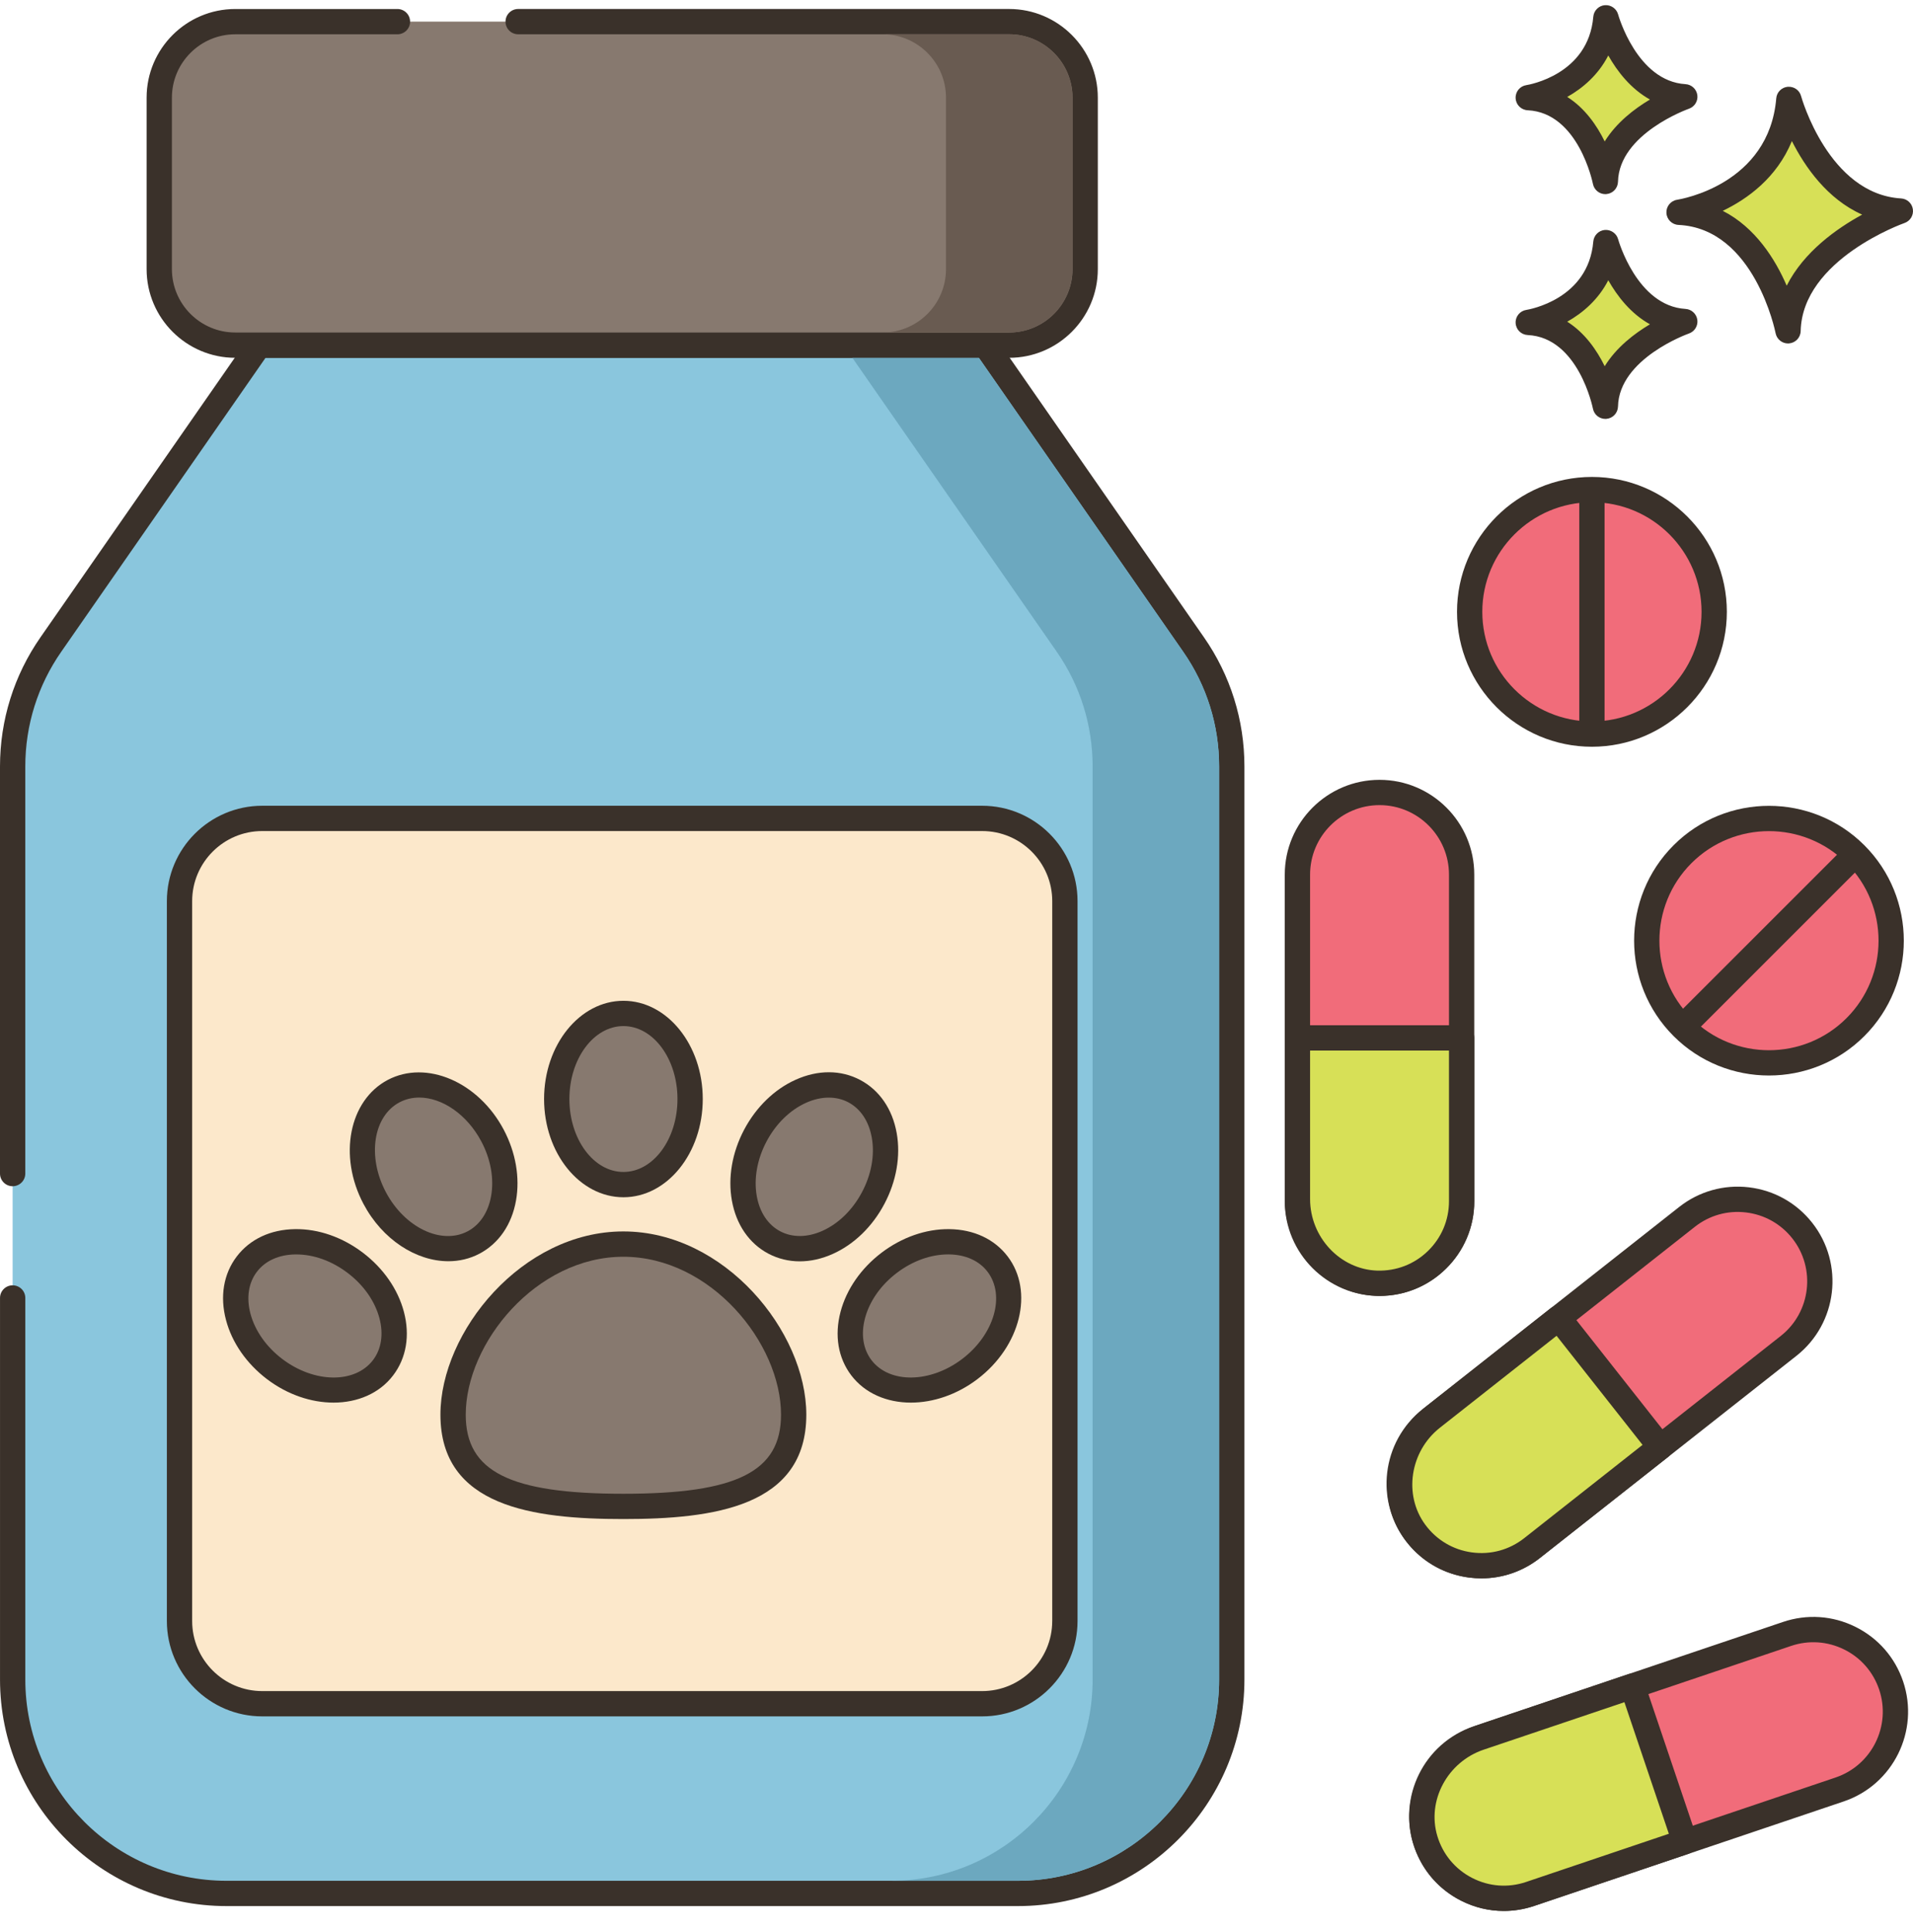 <svg width="100" height="101" viewBox="0 0 100 101" fill="none" xmlns="http://www.w3.org/2000/svg">
<g clip-path="url(#clip0_1238_21066)">
<path d="M62.391 33.694L51.517 18.046H13.531L2.657 33.694C1.353 35.566 0.66 37.79 0.66 40.071V87.801C0.66 93.98 5.664 98.983 11.837 98.983H53.211C59.384 98.983 64.388 93.98 64.388 87.801V40.071C64.388 37.79 63.695 35.566 62.391 33.694Z" fill="#8AC6DD"/>
<path d="M62.935 33.316L52.061 17.669C51.938 17.491 51.734 17.385 51.518 17.385H13.533C13.317 17.385 13.115 17.491 12.991 17.669L2.116 33.316C0.732 35.305 0 37.641 0 40.072V61.352C0 61.717 0.296 62.013 0.661 62.013C1.026 62.013 1.322 61.717 1.322 61.352V40.072C1.322 37.912 1.972 35.838 3.202 34.071L13.879 18.708H51.172L61.85 34.072C63.079 35.838 63.729 37.912 63.729 40.072V87.802C63.729 93.603 59.012 98.323 53.214 98.323H11.839C6.04 98.323 1.323 93.603 1.323 87.802V67.854C1.323 67.488 1.026 67.193 0.662 67.193C0.297 67.193 0.001 67.488 0.001 67.854V87.802C0.001 94.332 5.312 99.645 11.839 99.645H53.213C59.741 99.645 65.051 94.333 65.051 87.802V40.072C65.051 37.64 64.32 35.305 62.935 33.316Z" fill="#3A312A"/>
<path d="M52.751 1.131H12.298C10.104 1.131 8.324 2.91 8.324 5.105V14.069C8.324 16.265 10.104 18.044 12.298 18.044H52.751C54.945 18.044 56.724 16.265 56.724 14.069V5.106C56.724 2.91 54.945 1.131 52.751 1.131Z" fill="#87796F"/>
<path d="M52.752 0.47H27.086C26.721 0.47 26.425 0.766 26.425 1.131C26.425 1.497 26.721 1.792 27.086 1.792H52.752C54.578 1.792 56.065 3.279 56.065 5.105V14.069C56.065 15.897 54.578 17.383 52.752 17.383H12.299C10.472 17.383 8.986 15.896 8.986 14.069V5.106C8.986 3.279 10.472 1.793 12.299 1.793H20.775C21.14 1.793 21.437 1.497 21.437 1.132C21.437 0.766 21.14 0.471 20.775 0.471H12.299C9.743 0.471 7.664 2.55 7.664 5.106V14.07C7.664 16.626 9.743 18.705 12.299 18.705H52.752C55.307 18.705 57.387 16.626 57.387 14.07V5.106C57.387 2.55 55.307 0.47 52.752 0.47Z" fill="#3A312A"/>
<path d="M51.34 42.784H13.708C11.319 42.784 9.383 44.72 9.383 47.109V84.742C9.383 87.13 11.319 89.067 13.708 89.067H51.34C53.728 89.067 55.665 87.13 55.665 84.742V47.109C55.665 44.72 53.728 42.784 51.34 42.784Z" fill="#FCE8CB"/>
<path d="M51.341 42.123H13.709C10.959 42.123 8.723 44.36 8.723 47.109V84.742C8.723 87.49 10.959 89.728 13.709 89.728H51.341C54.09 89.728 56.327 87.491 56.327 84.742V47.109C56.327 44.361 54.09 42.123 51.341 42.123ZM55.004 84.742C55.004 86.762 53.361 88.406 51.34 88.406H13.709C11.688 88.406 10.045 86.762 10.045 84.742V47.109C10.045 45.089 11.688 43.445 13.709 43.445H51.341C53.361 43.445 55.005 45.089 55.005 47.109V84.742H55.004Z" fill="#3A312A"/>
<path d="M32.589 65.038C27.673 65.038 23.688 69.877 23.688 73.958C23.688 78.039 27.673 78.751 32.589 78.751C37.505 78.751 41.491 78.04 41.491 73.958C41.491 69.877 37.505 65.038 32.589 65.038Z" fill="#87796F"/>
<path d="M32.586 64.376C27.288 64.376 23.023 69.618 23.023 73.957C23.023 78.764 27.857 79.412 32.586 79.412C37.314 79.412 42.149 78.764 42.149 73.957C42.149 69.618 37.883 64.376 32.586 64.376ZM32.586 78.09C26.655 78.09 24.346 76.932 24.346 73.958C24.346 70.218 28.021 65.7 32.586 65.7C37.151 65.7 40.827 70.218 40.827 73.958C40.827 76.931 38.516 78.09 32.586 78.09Z" fill="#3A312A"/>
<path d="M32.588 52.98C30.662 52.98 29.102 54.983 29.102 57.454C29.102 59.925 30.662 61.928 32.588 61.928C34.513 61.928 36.074 59.925 36.074 57.454C36.074 54.983 34.513 52.98 32.588 52.98Z" fill="#87796F"/>
<path d="M32.589 52.319C30.302 52.319 28.441 54.623 28.441 57.454C28.441 60.285 30.302 62.589 32.589 62.589C34.876 62.589 36.736 60.285 36.736 57.454C36.736 54.623 34.876 52.319 32.589 52.319ZM32.589 61.267C31.031 61.267 29.764 59.556 29.764 57.454C29.764 55.352 31.031 53.641 32.589 53.641C34.147 53.641 35.414 55.352 35.414 57.454C35.414 59.556 34.147 61.267 32.589 61.267Z" fill="#3A312A"/>
<path d="M25.748 59.37C24.594 57.185 22.279 56.143 20.576 57.042C18.873 57.941 18.429 60.441 19.584 62.626C20.738 64.811 23.053 65.853 24.756 64.953C26.458 64.054 26.902 61.554 25.748 59.37Z" fill="#87796F"/>
<path d="M26.333 59.06C25.01 56.557 22.289 55.39 20.267 56.457C18.245 57.526 17.676 60.432 18.999 62.935C19.989 64.809 21.762 65.934 23.439 65.934C24.003 65.934 24.555 65.807 25.064 65.539C26.072 65.007 26.751 64.019 26.974 62.76C27.187 61.56 26.96 60.247 26.333 59.06ZM25.672 62.527C25.521 63.377 25.086 64.031 24.447 64.369C23.072 65.095 21.151 64.176 20.168 62.317C19.186 60.459 19.508 58.355 20.885 57.626C21.206 57.458 21.554 57.377 21.915 57.377C23.104 57.377 24.41 58.251 25.164 59.678C25.654 60.605 25.834 61.617 25.672 62.527Z" fill="#3A312A"/>
<path d="M18.574 66.018C16.607 64.523 14.067 64.554 12.903 66.087C11.738 67.619 12.388 70.075 14.355 71.569C16.322 73.064 18.862 73.034 20.026 71.5C21.191 69.967 20.541 67.513 18.574 66.018Z" fill="#87796F"/>
<path d="M21.113 68.576C20.801 67.398 20.041 66.303 18.973 65.491C17.905 64.68 16.656 64.24 15.429 64.256C14.149 64.271 13.065 64.779 12.375 65.687C11.686 66.594 11.486 67.775 11.815 69.011C12.126 70.188 12.887 71.284 13.954 72.096C15.036 72.918 16.281 73.325 17.436 73.325C18.686 73.325 19.832 72.847 20.552 71.9C21.242 70.993 21.44 69.812 21.113 68.576ZM19.499 71.101C18.556 72.34 16.428 72.315 14.754 71.043C13.919 70.409 13.329 69.567 13.091 68.673C12.871 67.839 12.991 67.062 13.428 66.487C13.865 65.911 14.581 65.588 15.444 65.578H15.488C16.399 65.578 17.351 65.92 18.172 66.545C19.008 67.178 19.598 68.02 19.835 68.915C20.056 69.748 19.936 70.525 19.499 71.101Z" fill="#3A312A"/>
<path d="M44.654 57.041C42.952 56.142 40.636 57.184 39.482 59.369C38.327 61.553 38.773 64.053 40.474 64.953C42.176 65.853 44.492 64.811 45.647 62.626C46.801 60.441 46.357 57.941 44.654 57.041Z" fill="#87796F"/>
<path d="M46.874 59.236C46.65 57.977 45.971 56.989 44.964 56.457C43.956 55.924 42.759 55.921 41.592 56.446C40.481 56.945 39.525 57.874 38.898 59.059C38.272 60.246 38.044 61.56 38.258 62.759C38.482 64.018 39.159 65.005 40.166 65.538C40.673 65.805 41.23 65.94 41.806 65.94C42.373 65.94 42.96 65.81 43.539 65.549C44.65 65.049 45.606 64.121 46.232 62.934C46.859 61.749 47.087 60.435 46.874 59.236ZM45.063 62.317C44.573 63.244 43.839 63.964 42.996 64.344C42.209 64.698 41.424 64.706 40.785 64.369C40.145 64.031 39.71 63.377 39.559 62.528C39.398 61.617 39.578 60.606 40.067 59.678C40.557 58.751 41.292 58.032 42.134 57.652C42.538 57.47 42.941 57.38 43.323 57.38C43.688 57.38 44.034 57.462 44.346 57.626C44.985 57.965 45.42 58.618 45.571 59.468C45.734 60.378 45.553 61.39 45.063 62.317Z" fill="#3A312A"/>
<path d="M52.151 66.087C50.987 64.554 48.447 64.523 46.48 66.018C44.513 67.513 43.863 69.967 45.028 71.5C46.192 73.034 48.731 73.064 50.699 71.569C52.666 70.074 53.316 67.619 52.151 66.087Z" fill="#87796F"/>
<path d="M52.677 65.686C51.988 64.779 50.904 64.271 49.623 64.256C48.405 64.241 47.147 64.68 46.079 65.491C45.011 66.303 44.251 67.398 43.939 68.576C43.612 69.813 43.811 70.993 44.499 71.9C45.22 72.847 46.365 73.325 47.616 73.325C48.771 73.325 50.016 72.917 51.097 72.095C53.352 70.383 54.06 67.507 52.677 65.686ZM50.298 71.043C48.625 72.314 46.496 72.34 45.553 71.101C45.116 70.525 44.996 69.748 45.217 68.914C45.454 68.02 46.045 67.178 46.88 66.544C47.701 65.92 48.652 65.577 49.564 65.577H49.609C50.471 65.588 51.188 65.91 51.624 66.486C52.567 67.727 51.972 69.771 50.298 71.043Z" fill="#3A312A"/>
<path d="M61.85 34.07L51.17 18.709H44.559L55.239 34.07C56.468 35.838 57.116 37.914 57.116 40.073V87.801C57.116 93.602 52.401 98.322 46.6 98.322H53.211C59.012 98.322 63.728 93.602 63.728 87.801V40.073C63.728 37.914 63.08 35.838 61.85 34.07Z" fill="#6CA8BF"/>
<path d="M52.752 1.792H46.141C47.966 1.792 49.451 3.278 49.451 5.106V14.068C49.451 15.897 47.966 17.383 46.141 17.383H52.752C54.577 17.383 56.062 15.897 56.062 14.068V5.106C56.062 3.278 54.577 1.792 52.752 1.792Z" fill="#695B51"/>
<path d="M72.112 41.429C69.742 41.429 67.82 43.351 67.82 45.722V62.795C67.82 65.166 69.742 67.086 72.112 67.086C74.483 67.086 76.404 65.166 76.404 62.795V45.722C76.404 43.351 74.483 41.429 72.112 41.429Z" fill="#F16C7A"/>
<path d="M72.113 40.768C69.382 40.768 67.16 42.99 67.16 45.722V62.795C67.16 65.526 69.382 67.748 72.113 67.748C74.844 67.748 77.066 65.526 77.066 62.795V45.722C77.066 42.99 74.844 40.768 72.113 40.768ZM75.744 62.795C75.744 64.796 74.115 66.425 72.113 66.425C70.111 66.425 68.483 64.796 68.483 62.795V45.722C68.483 43.719 70.111 42.09 72.113 42.09C74.115 42.09 75.744 43.719 75.744 45.722V62.795Z" fill="#3A312A"/>
<path d="M76.394 54.258H67.831C67.825 54.258 67.82 54.263 67.82 54.268V62.682C67.82 65.014 69.634 67.006 71.966 67.084C74.403 67.166 76.404 65.214 76.404 62.795V54.269C76.404 54.263 76.399 54.258 76.394 54.258Z" fill="#D7E057"/>
<path d="M76.395 53.597H67.832C67.467 53.597 67.16 53.903 67.16 54.268V62.682C67.16 65.385 69.306 67.656 71.945 67.745C72.002 67.747 72.059 67.748 72.115 67.748C73.409 67.748 74.625 67.257 75.556 66.356C76.53 65.414 77.067 64.149 77.067 62.795V54.269C77.066 53.903 76.76 53.597 76.395 53.597ZM75.744 62.795C75.744 63.788 75.351 64.714 74.637 65.405C73.923 66.095 72.988 66.453 71.988 66.424C70.055 66.359 68.483 64.68 68.483 62.682V54.919H75.744V62.795Z" fill="#3A312A"/>
<path d="M94.212 64.333C92.744 62.471 90.046 62.152 88.184 63.619L74.775 74.188C72.914 75.656 72.595 78.354 74.062 80.216C75.53 82.077 78.228 82.397 80.09 80.93L93.498 70.36C95.359 68.893 95.679 66.194 94.212 64.333Z" fill="#F16C7A"/>
<path d="M94.73 63.923C93.911 62.884 92.737 62.226 91.422 62.07C90.111 61.915 88.813 62.28 87.774 63.099L74.366 73.669C72.22 75.36 71.851 78.48 73.542 80.624C74.361 81.663 75.535 82.322 76.849 82.477C77.047 82.5 77.244 82.512 77.442 82.512C78.548 82.512 79.615 82.143 80.499 81.448L93.907 70.879C96.051 69.188 96.42 66.068 94.73 63.923ZM93.087 69.84L79.679 80.41C78.917 81.01 77.965 81.278 77.004 81.164C76.041 81.05 75.18 80.567 74.58 79.805C73.34 78.233 73.612 75.946 75.183 74.706L88.593 64.137C89.354 63.537 90.302 63.268 91.267 63.383C92.23 63.497 93.091 63.98 93.692 64.741C94.931 66.313 94.659 68.602 93.087 69.84Z" fill="#3A312A"/>
<path d="M81.485 68.911C81.481 68.906 81.475 68.905 81.47 68.909L74.862 74.118C73.03 75.562 72.589 78.219 73.971 80.098C75.416 82.062 78.188 82.426 80.088 80.929L86.785 75.65C86.789 75.647 86.79 75.641 86.786 75.637L81.485 68.911Z" fill="#D7E057"/>
<path d="M87.304 75.227L81.975 68.469C81.742 68.21 81.334 68.174 81.059 68.391L74.452 73.599C72.329 75.273 71.874 78.364 73.438 80.49C74.242 81.583 75.424 82.285 76.766 82.467C76.993 82.497 77.218 82.513 77.443 82.513C78.548 82.513 79.612 82.145 80.496 81.449L87.197 76.167C87.48 75.94 87.529 75.512 87.304 75.227ZM79.678 80.41C78.898 81.024 77.928 81.289 76.943 81.156C75.96 81.023 75.093 80.508 74.503 79.706C73.357 78.149 73.702 75.874 75.271 74.637L81.368 69.832L85.863 75.534L79.678 80.41Z" fill="#3A312A"/>
<path d="M98.856 88.111C98.099 85.866 95.663 84.659 93.417 85.418L77.241 90.878C74.995 91.636 73.789 94.07 74.547 96.317C75.305 98.563 77.739 99.769 79.986 99.011L96.162 93.551C98.408 92.793 99.615 90.357 98.856 88.111Z" fill="#F16C7A"/>
<path d="M99.483 87.9C99.059 86.646 98.174 85.633 96.988 85.046C95.803 84.458 94.46 84.368 93.206 84.791L77.03 90.251C74.442 91.124 73.047 93.941 73.92 96.528C74.344 97.782 75.23 98.796 76.415 99.383C77.109 99.727 77.857 99.9 78.609 99.9C79.143 99.9 79.678 99.813 80.197 99.637L96.374 94.176C98.962 93.303 100.356 90.487 99.483 87.9ZM95.951 92.924L79.775 98.384C78.855 98.694 77.872 98.629 77.002 98.198C76.133 97.767 75.484 97.024 75.174 96.106C74.533 94.209 75.555 92.145 77.453 91.504L93.629 86.044C94.548 85.734 95.532 85.801 96.402 86.231C97.271 86.661 97.919 87.404 98.23 88.323C98.87 90.22 97.848 92.284 95.951 92.924Z" fill="#3A312A"/>
<path d="M85.331 88.158C85.329 88.152 85.323 88.149 85.318 88.151L77.346 90.842C75.136 91.588 73.829 93.943 74.501 96.177C75.203 98.512 77.692 99.784 79.985 99.01L88.063 96.284C88.069 96.282 88.071 96.277 88.069 96.271L85.331 88.158Z" fill="#D7E057"/>
<path d="M88.698 96.059L85.962 87.956C85.907 87.786 85.782 87.639 85.623 87.56C85.464 87.481 85.274 87.468 85.105 87.525L77.136 90.215C74.574 91.079 73.109 93.839 73.869 96.367C74.26 97.666 75.138 98.724 76.34 99.345C77.055 99.714 77.828 99.9 78.607 99.9C79.14 99.9 79.676 99.813 80.197 99.638L88.273 96.911C88.44 96.855 88.581 96.729 88.66 96.572C88.738 96.414 88.754 96.226 88.698 96.059ZM79.775 98.384C78.834 98.702 77.831 98.626 76.947 98.17C76.066 97.714 75.422 96.939 75.136 95.986C74.578 94.134 75.665 92.107 77.559 91.468L84.914 88.986L87.237 95.865L79.775 98.384Z" fill="#3A312A"/>
<path d="M89.607 31.985C89.607 35.515 86.745 38.377 83.216 38.377C79.685 38.377 76.824 35.515 76.824 31.985C76.824 28.456 79.685 25.594 83.216 25.594C86.745 25.594 89.607 28.456 89.607 31.985Z" fill="#F16C7A"/>
<path d="M83.216 24.933C79.328 24.933 76.164 28.097 76.164 31.985C76.164 35.874 79.328 39.038 83.216 39.038C87.105 39.038 90.269 35.874 90.269 31.985C90.269 28.097 87.105 24.933 83.216 24.933ZM83.216 37.716C80.057 37.716 77.486 35.145 77.486 31.985C77.486 28.826 80.057 26.255 83.216 26.255C86.376 26.255 88.947 28.826 88.947 31.985C88.947 35.145 86.376 37.716 83.216 37.716Z" fill="#3A312A"/>
<path d="M83.216 25.153C82.851 25.153 82.555 25.45 82.555 25.814V38.156C82.555 38.522 82.851 38.817 83.216 38.817C83.581 38.817 83.877 38.522 83.877 38.156V25.814C83.877 25.45 83.581 25.153 83.216 25.153Z" fill="#3A312A"/>
<path d="M98.865 49.175C98.865 52.705 96.003 55.567 92.473 55.567C88.943 55.567 86.082 52.705 86.082 49.175C86.082 45.646 88.943 42.784 92.473 42.784C96.003 42.784 98.865 45.646 98.865 49.175Z" fill="#F16C7A"/>
<path d="M97.458 44.189C94.708 41.44 90.233 41.44 87.484 44.189C84.734 46.939 84.734 51.413 87.484 54.163C88.859 55.538 90.665 56.225 92.47 56.225C94.277 56.225 96.083 55.538 97.458 54.163C100.207 51.413 100.207 46.939 97.458 44.189ZM96.523 53.228C94.289 55.461 90.654 55.462 88.419 53.228C86.185 50.994 86.185 47.358 88.419 45.124C89.537 44.008 91.004 43.449 92.471 43.449C93.937 43.449 95.405 44.008 96.523 45.124C98.757 47.358 98.757 50.994 96.523 53.228Z" fill="#3A312A"/>
<path d="M97.302 44.345C97.043 44.087 96.625 44.087 96.367 44.345L87.639 53.072C87.381 53.329 87.381 53.749 87.639 54.007C87.768 54.136 87.938 54.201 88.107 54.201C88.276 54.201 88.446 54.136 88.575 54.007L97.302 45.28C97.56 45.022 97.56 44.603 97.302 44.345Z" fill="#3A312A"/>
<path d="M93.511 5.195C93.081 10.293 87.769 11.098 87.769 11.098C92.331 11.312 93.467 17.294 93.467 17.294C93.564 13.029 99.338 11.034 99.338 11.034C95.013 10.775 93.511 5.195 93.511 5.195Z" fill="#D7E057"/>
<path d="M99.378 10.374C95.586 10.147 94.163 5.074 94.149 5.022C94.066 4.713 93.778 4.512 93.451 4.537C93.131 4.566 92.879 4.82 92.852 5.139C92.473 9.642 87.865 10.412 87.671 10.443C87.335 10.494 87.092 10.791 87.11 11.131C87.127 11.47 87.4 11.742 87.74 11.758C91.718 11.945 92.808 17.363 92.817 17.418C92.878 17.732 93.153 17.955 93.467 17.955C93.485 17.955 93.504 17.954 93.522 17.952C93.86 17.924 94.121 17.646 94.128 17.309C94.213 13.559 99.502 11.677 99.555 11.659C99.853 11.556 100.037 11.256 99.994 10.944C99.951 10.631 99.693 10.393 99.378 10.374ZM93.398 14.935C92.801 13.554 91.763 11.89 90.055 11.022C91.346 10.403 92.879 9.297 93.669 7.375C94.353 8.729 95.52 10.408 97.343 11.22C96.017 11.943 94.292 13.161 93.398 14.935Z" fill="#3A312A"/>
<path d="M83.948 12.68C83.644 16.285 79.887 16.854 79.887 16.854C83.112 17.006 83.917 21.238 83.917 21.238C83.985 18.221 88.07 16.81 88.07 16.81C85.01 16.627 83.948 12.68 83.948 12.68Z" fill="#D7E057"/>
<path d="M88.109 16.15C85.568 15.998 84.595 12.541 84.586 12.507C84.502 12.198 84.204 11.995 83.888 12.021C83.569 12.05 83.316 12.305 83.288 12.624C83.034 15.653 79.919 16.18 79.789 16.201C79.452 16.251 79.209 16.549 79.228 16.889C79.245 17.228 79.517 17.498 79.857 17.515C82.516 17.64 83.261 21.325 83.268 21.361C83.328 21.675 83.603 21.899 83.917 21.899C83.935 21.899 83.954 21.898 83.972 21.897C84.309 21.869 84.57 21.591 84.579 21.253C84.636 18.736 88.251 17.447 88.287 17.435C88.585 17.331 88.769 17.033 88.726 16.72C88.682 16.408 88.424 16.169 88.109 16.15ZM83.884 19.145C83.477 18.314 82.854 17.405 81.925 16.817C82.743 16.359 83.554 15.659 84.071 14.651C84.537 15.477 85.242 16.394 86.249 16.953C85.434 17.438 84.491 18.16 83.884 19.145Z" fill="#3A312A"/>
<path d="M83.948 0.93C83.644 4.535 79.887 5.104 79.887 5.104C83.112 5.257 83.917 9.488 83.917 9.488C83.985 6.47 88.07 5.06 88.07 5.06C85.01 4.877 83.948 0.93 83.948 0.93Z" fill="#D7E057"/>
<path d="M88.109 4.4C85.568 4.247 84.595 0.791 84.586 0.756C84.502 0.447 84.204 0.245 83.888 0.271C83.569 0.299 83.316 0.554 83.288 0.873C83.034 3.902 79.919 4.43 79.789 4.45C79.452 4.5 79.209 4.798 79.228 5.138C79.245 5.477 79.517 5.748 79.857 5.764C82.516 5.89 83.261 9.574 83.268 9.611C83.328 9.925 83.603 10.149 83.917 10.149C83.935 10.149 83.954 10.148 83.972 10.146C84.309 10.118 84.57 9.84 84.579 9.502C84.636 6.986 88.251 5.697 88.287 5.684C88.585 5.581 88.769 5.282 88.726 4.97C88.682 4.657 88.424 4.419 88.109 4.4ZM83.884 7.395C83.477 6.563 82.854 5.655 81.925 5.067C82.743 4.608 83.554 3.908 84.071 2.9C84.537 3.726 85.242 4.642 86.25 5.203C85.434 5.688 84.491 6.411 83.884 7.395Z" fill="#3A312A"/>
</g>
<defs>
<clipPath id="clip0_1238_21066">
<rect width="100" height="100" fill="white" transform="translate(0 0.104)"/>
</clipPath>
</defs>
</svg>
